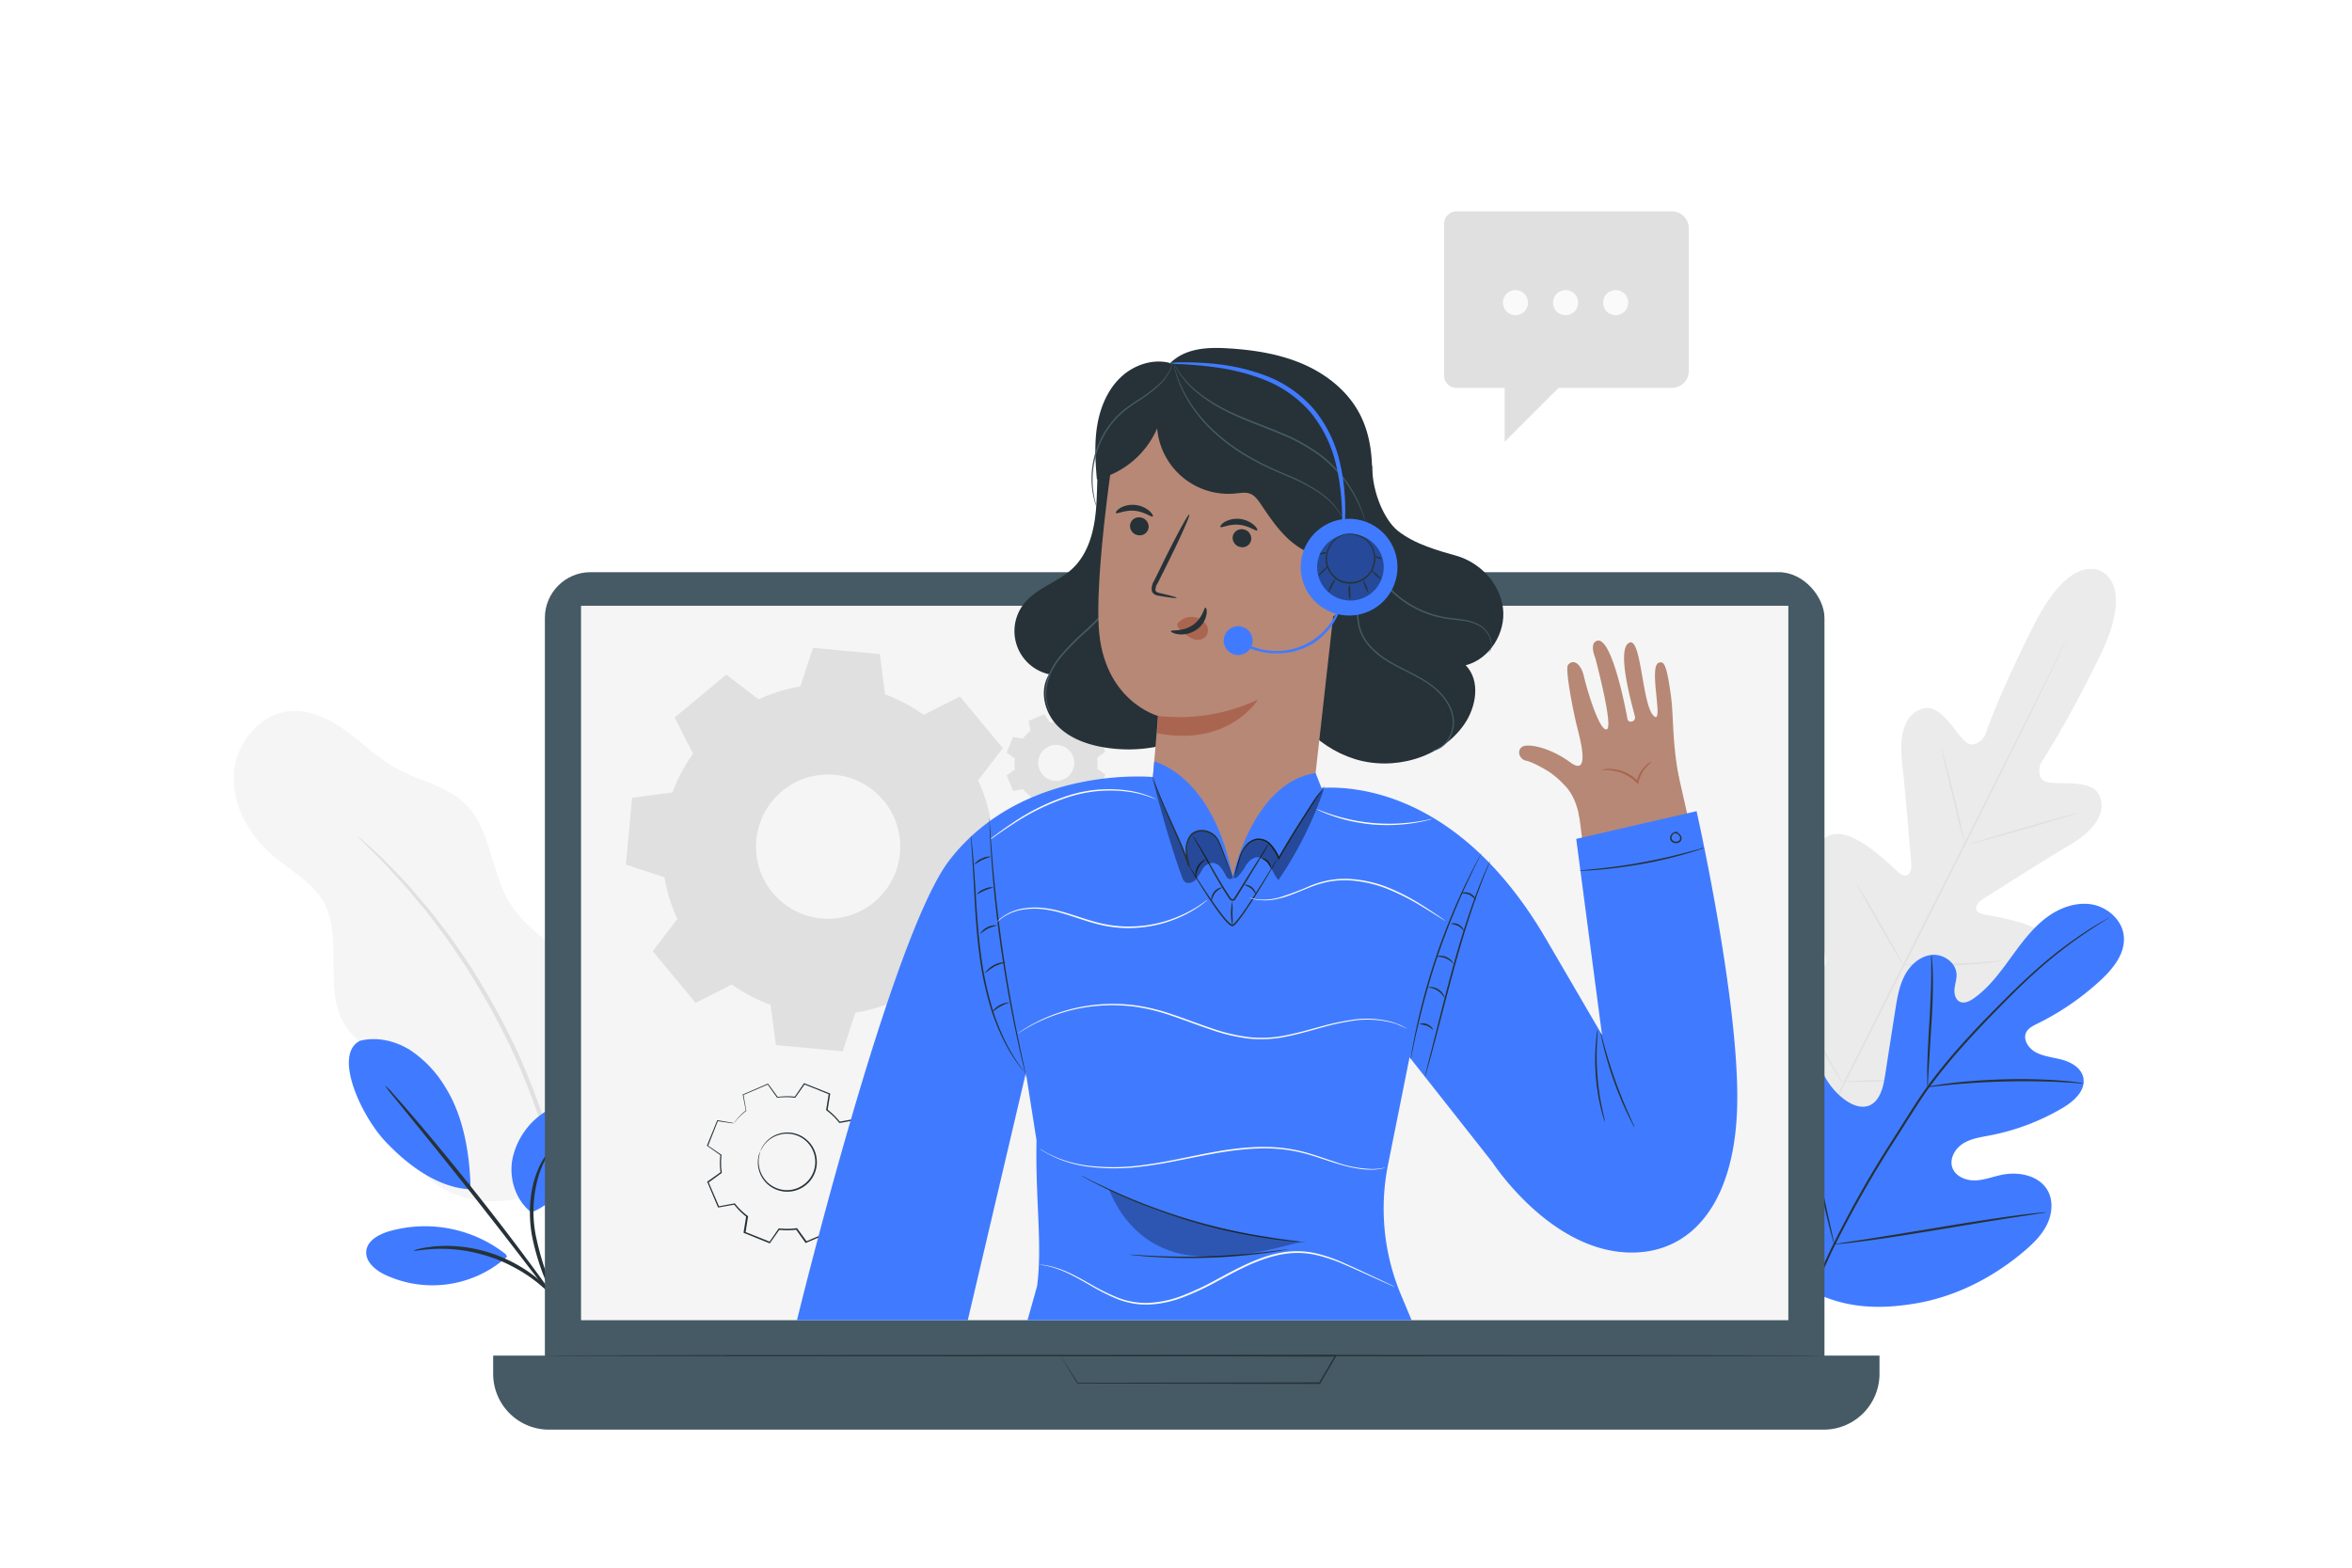 <?xml version="1.0" encoding="UTF-8" standalone="no"?>
<svg
   viewBox="0 0 750 500"
   version="1.1"
   id="svg3738"
   sodipodi:docname="active-support-pana.svg"
   inkscape:version="1.2.2 (1:1.2.2+202212051550+b0a8486541)"
   xmlns:inkscape="http://www.inkscape.org/namespaces/inkscape"
   xmlns:sodipodi="http://sodipodi.sourceforge.net/DTD/sodipodi-0.dtd"
   xmlns="http://www.w3.org/2000/svg"
   xmlns:svg="http://www.w3.org/2000/svg">
  <defs
     id="defs3742" />
  <sodipodi:namedview
     id="namedview3740"
     pagecolor="#505050"
     bordercolor="#ffffff"
     borderopacity="1"
     inkscape:showpageshadow="0"
     inkscape:pageopacity="0"
     inkscape:pagecheckerboard="1"
     inkscape:deskcolor="#505050"
     showgrid="false"
     inkscape:zoom="1.3386667"
     inkscape:cx="375"
     inkscape:cy="249.8755"
     inkscape:window-width="1848"
     inkscape:window-height="1016"
     inkscape:window-x="72"
     inkscape:window-y="27"
     inkscape:window-maximized="1"
     inkscape:current-layer="svg3738" />
  <g
     id="freepik--background-complete--inject-46"
     transform="translate(0,-20)">
    <path
       d="m 183.73,396.78 c 10.85,-7.57 14.5,-16.9 15.74,-30.07 a 46.39,46.39 0 0 0 -12.85,-36.25 c -7.71,-7.88 -18.32,-13.06 -24.07,-22.48 -6.12,-10 -5.91,-23.71 -14.41,-31.83 -5.84,-5.57 -14.38,-7.06 -21.48,-10.92 -5.79,-3.15 -10.55,-7.85 -15.85,-11.77 -5.3,-3.92 -11.59,-7.17 -18.16,-6.68 -9.91,0.75 -17.63,10.48 -18.1,20.41 -0.47,9.93 5.07,19.43 12.65,25.86 5.5,4.67 12.27,8.24 15.87,14.49 6.76,11.73 -0.3,28 7,39.46 5.3,8.35 17.33,12.34 19,22.09 0.61,3.59 -0.41,7.24 -0.38,10.88 0.09,11.37 10.72,20.54 21.92,22.55 11.2,2.01 22.61,-1.49 33.16,-5.74"
       style="fill:#f5f5f5"
       id="path3496" />
    <path
       d="m 114.13,286.75 a 8.23,8.23 0 0 0 1.19,1.33 l 3.6,3.62 c 1.59,1.54 3.51,3.45 5.59,5.81 2.08,2.36 4.63,4.87 7.09,8 1.27,1.52 2.6,3.11 4,4.77 1.4,1.66 2.67,3.5 4.08,5.34 2.88,3.65 5.59,7.82 8.53,12.14 a 240.51,240.51 0 0 1 16.27,29.8 240.55,240.55 0 0 1 11.48,32 c 1.28,5.07 2.6,9.86 3.42,14.44 0.44,2.28 1,4.46 1.29,6.6 0.29,2.14 0.63,4.17 0.92,6.13 0.68,3.9 0.91,7.47 1.26,10.6 0.35,3.13 0.53,5.82 0.63,8 0.1,2.18 0.23,3.79 0.31,5.09 a 8.41,8.41 0 0 0 0.21,1.78 9.45,9.45 0 0 0 0.07,-1.78 c 0,-1.31 0,-3 -0.06,-5.11 -0.06,-2.11 -0.1,-4.94 -0.4,-8.08 -0.3,-3.14 -0.44,-6.73 -1.06,-10.66 q -0.41,-3 -0.85,-6.18 c -0.3,-2.14 -0.8,-4.35 -1.22,-6.64 -0.77,-4.62 -2,-9.44 -3.31,-14.55 A 230.1,230.1 0 0 0 165.69,357 233.51,233.51 0 0 0 149.23,327 c -3,-4.32 -5.74,-8.49 -8.68,-12.13 -1.44,-1.84 -2.76,-3.67 -4.16,-5.32 l -4.06,-4.74 c -2.52,-3.07 -5.1,-5.58 -7.27,-7.87 -2.17,-2.29 -4.12,-4.17 -5.77,-5.66 l -3.78,-3.44 a 10,10 0 0 0 -1.38,-1.09 z"
       style="fill:#e0e0e0"
       id="path3498" />
    <path
       d="m 670.06,202.22 c 0,0 -9.54,-6.31 -21.17,16.51 -11.63,22.82 -16,36 -16,36 0,0 -3.08,4.78 -6.36,1.65 -3.28,-3.13 -7.78,-12 -13.36,-10.39 -5.79,1.65 -7.7,8.11 -6.6,17.61 1.1,9.5 2.76,30.38 2.91,32.27 0.15,1.89 -0.93,4.59 -3.5,2.82 -2.57,-1.77 -17.41,-18.29 -24.83,-10.78 -7.42,7.51 0,33.45 0.76,36.3 0.76,2.85 0.2,4.07 -1.16,4.78 -1.36,0.71 -5.81,-5.32 -10.22,-9.85 -4.41,-4.53 -10.32,-9 -14.24,-4.31 -3.92,4.69 -5.17,24.16 13.36,55.78 l 9.54,14.09 17.07,-0.95 c 36.4,-4.25 51.18,-17 52.57,-22.92 1.39,-5.92 -5.75,-8 -12,-8.77 -6.25,-0.77 -13.76,-0.74 -14,-2.24 -0.24,-1.5 0.38,-2.69 3.11,-3.8 2.73,-1.11 27.92,-10.81 29.44,-21.25 1.52,-10.44 -20.59,-12.34 -23.55,-13.33 -2.96,-0.99 -1.43,-3.49 0.14,-4.49 1.57,-1 19.26,-12.29 27.51,-17.12 8.25,-4.83 12.25,-10.25 10.09,-15.87 -2.09,-5.42 -11.88,-3.67 -16.35,-4.41 -4.47,-0.74 -2.51,-6.07 -2.51,-6.07 0,0 7.8,-11.48 19.01,-34.48 11.21,-23 0.14,-26.89 0.14,-26.89"
       style="fill:#ebebeb"
       id="path3500" />
    <path
       d="m 659.61,222.64 c 0,0 -0.06,0.17 -0.21,0.49 -0.15,0.32 -0.38,0.81 -0.66,1.43 -0.61,1.27 -1.49,3.1 -2.61,5.46 -2.28,4.75 -5.61,11.59 -9.76,20 -8.31,16.88 -20,40.1 -32.93,65.7 -12.93,25.6 -24.69,48.8 -33.07,65.64 l -9.91,19.94 c -1.17,2.34 -2.07,4.17 -2.7,5.43 -0.31,0.6 -0.54,1.06 -0.71,1.4 l -0.26,0.47 c 0,0 0.06,-0.17 0.21,-0.49 l 0.66,-1.43 c 0.61,-1.27 1.49,-3.11 2.61,-5.47 2.27,-4.74 5.61,-11.58 9.76,-20 8.31,-16.88 20,-40.1 32.94,-65.71 12.94,-25.61 24.67,-48.79 33.06,-65.62 l 9.91,-19.95 2.7,-5.42 c 0.31,-0.6 0.54,-1.07 0.71,-1.4 0.17,-0.33 0.26,-0.47 0.26,-0.47 z"
       style="fill:#e0e0e0"
       id="path3502" />
    <path
       d="m 618.93,258.62 a 5.56,5.56 0 0 1 0.43,1.16 c 0.25,0.75 0.57,1.85 1,3.21 0.77,2.72 1.74,6.5 2.73,10.7 0.99,4.2 1.84,7.88 2.5,10.75 l 0.78,3.25 a 5,5 0 0 1 0.24,1.21 5.56,5.56 0 0 1 -0.43,-1.16 c -0.25,-0.75 -0.57,-1.85 -0.95,-3.21 -0.74,-2.73 -1.66,-6.53 -2.65,-10.72 -0.99,-4.19 -1.9,-7.87 -2.58,-10.73 -0.32,-1.29 -0.59,-2.37 -0.8,-3.25 a 5.27,5.27 0 0 1 -0.27,-1.21 z"
       style="fill:#e0e0e0"
       id="path3504" />
    <path
       d="m 628.14,289.2 c 0,-0.14 7.67,-2.48 17.23,-5.23 9.56,-2.75 17.33,-4.86 17.37,-4.72 0.04,0.14 -7.67,2.48 -17.23,5.23 -9.56,2.75 -17.33,4.86 -17.37,4.72 z"
       style="fill:#e0e0e0"
       id="path3506" />
    <path
       d="m 606.45,327.62 a 7,7 0 0 1 1.26,-0.06 h 3.41 c 2.89,0 6.87,0 11.26,-0.18 4.39,-0.18 8.36,-0.44 11.24,-0.67 l 3.4,-0.27 a 6.35,6.35 0 0 1 1.26,0 5.91,5.91 0 0 1 -1.23,0.25 c -0.8,0.12 -2,0.27 -3.4,0.43 -2.87,0.33 -6.84,0.67 -11.25,0.83 -4.41,0.16 -8.4,0.12 -11.28,0 -1.45,-0.06 -2.61,-0.12 -3.42,-0.18 a 5.45,5.45 0 0 1 -1.25,-0.15 z"
       style="fill:#e0e0e0"
       id="path3508" />
    <path
       d="m 592,301.8 a 4.59,4.59 0 0 1 0.66,0.95 l 1.65,2.7 c 1.37,2.28 3.23,5.46 5.26,9 2.03,3.54 3.84,6.74 5.13,9.07 l 1.5,2.78 a 4.52,4.52 0 0 1 0.48,1.05 5.12,5.12 0 0 1 -0.66,-0.95 l -1.65,-2.69 c -1.37,-2.29 -3.23,-5.47 -5.26,-9 -2.03,-3.53 -3.84,-6.73 -5.12,-9.07 -0.59,-1.09 -1.1,-2 -1.5,-2.78 A 4.7,4.7 0 0 1 592,301.8 Z"
       style="fill:#e0e0e0"
       id="path3510" />
    <path
       d="m 568.59,333.29 a 7.94,7.94 0 0 1 0.84,1.23 l 2.12,3.44 c 1.77,2.92 4.19,7 6.83,11.47 2.64,4.47 5,8.58 6.7,11.54 0.8,1.43 1.46,2.62 2,3.53 a 7.45,7.45 0 0 1 0.66,1.34 8.66,8.66 0 0 1 -0.84,-1.23 l -2.12,-3.45 c -1.77,-2.92 -4.19,-7 -6.83,-11.46 -2.64,-4.46 -5,-8.58 -6.7,-11.55 l -2,-3.53 a 7.61,7.61 0 0 1 -0.66,-1.33 z"
       style="fill:#e0e0e0"
       id="path3512" />
    <path
       d="m 587.48,364.93 a 8.15,8.15 0 0 1 1.59,-0.11 l 4.33,-0.15 c 3.66,-0.12 8.71,-0.31 14.27,-0.67 5.56,-0.36 10.6,-0.82 14.24,-1.18 l 4.32,-0.42 a 9,9 0 0 1 1.59,-0.09 9.21,9.21 0 0 1 -1.57,0.3 c -1,0.16 -2.48,0.36 -4.29,0.59 -3.64,0.45 -8.67,1 -14.25,1.32 -5.58,0.32 -10.64,0.5 -14.3,0.53 -1.83,0 -3.31,0 -4.34,0 a 8.42,8.42 0 0 1 -1.59,-0.12 z"
       style="fill:#e0e0e0"
       id="path3514" />
    <path
       d="m 464.47,87.41 h 68.65 a 5.41,5.41 0 0 1 5.41,5.41 v 45.49 a 5.41,5.41 0 0 1 -5.41,5.41 H 497 l -17.19,17.19 v -17.19 h -15.34 a 4,4 0 0 1 -4,-4 v -48.3 a 4,4 0 0 1 4,-4.01 z"
       style="fill:#e0e0e0"
       id="path3516" />
    <path
       d="m 487.25,116.52 a 4,4 0 1 1 -4,-4 4,4 0 0 1 4,4 z"
       style="fill:#fafafa"
       id="path3518" />
    <path
       d="m 503.23,116.52 a 4,4 0 1 1 -4,-4 4,4 0 0 1 4,4 z"
       style="fill:#fafafa"
       id="path3520" />
    <path
       d="m 519.2,116.52 a 4,4 0 1 1 -4,-4 4,4 0 0 1 4,4 z"
       style="fill:#fafafa"
       id="path3522" />
  </g>
  <g
     id="freepik--Plants--inject-46"
     transform="translate(0,-20)">
    <path
       d="m 576,430.88 c -17.18,-16.71 -17.48,-42.56 -13,-65 0.74,-3.75 1,-7.79 3.31,-10.81 2.31,-3.02 6.89,-4.6 10,-2.46 2.59,1.78 3.28,5.24 4.41,8.19 a 22.39,22.39 0 0 0 7.47,9.89 c 2.2,1.63 5,2.88 7.63,2 3.54,-1.27 4.66,-5.7 5.25,-9.45 q 1.63,-10.5 3.28,-21 c 0.59,-3.75 1.21,-7.59 2.95,-11 1.74,-3.41 4.87,-6.25 8.6,-6.67 3.73,-0.42 7.81,2.36 8,6.15 0.07,1.58 -0.5,3.12 -0.65,4.69 -0.15,1.57 0.29,3.42 1.7,4.09 1.41,0.67 3.1,-0.13 4.4,-1.05 4.49,-3.16 7.91,-7.61 11.16,-12.06 3.25,-4.45 6.44,-9 10.62,-12.59 4.18,-3.59 9.58,-6 15,-5.47 5.42,0.53 10.61,4.82 11.11,10.32 0.5,5.5 -3.46,10.37 -7.52,14.1 a 84.65,84.65 0 0 1 -20.14,13.78 c -1.32,0.65 -2.75,1.35 -3.43,2.66 -1.22,2.37 0.75,5.24 3.08,6.46 2.65,1.39 5.73,1.59 8.6,2.42 2.87,0.83 5.82,2.62 6.48,5.57 0.91,4.08 -2.95,7.58 -6.54,9.7 a 72.55,72.55 0 0 1 -23.22,8.79 c -2.92,0.56 -6,1 -8.51,2.55 -2.51,1.55 -4.44,4.73 -3.52,7.59 0.92,2.86 4.22,4.27 7.2,4.21 2.98,-0.06 5.82,-1.22 8.74,-1.81 5.48,-1.1 12.08,0.34 14.65,5.33 1.7,3.28 1.22,7.39 -0.45,10.71 -1.67,3.32 -4.38,5.95 -7.19,8.34 -9.84,8.35 -21.69,14.43 -34.33,16.62 -12.64,2.19 -23.9,1.52 -35.07,-4.76"
       style="fill:#407bff"
       id="path3525" />
    <path
       d="m 573,447.58 a 166.67,166.67 0 0 1 11.17,-29.92 339.14,339.14 0 0 1 19.24,-34 l 5.5,-8.66 c 1.81,-2.84 3.61,-5.65 5.54,-8.29 a 169.23,169.23 0 0 1 11.94,-14.56 c 4,-4.45 8,-8.52 11.76,-12.3 3.76,-3.78 7.33,-7.22 10.72,-10.23 a 135.37,135.37 0 0 1 17,-13 c 2.13,-1.37 3.81,-2.38 5,-3 l 1.31,-0.76 a 3,3 0 0 1 0.46,-0.23 4.19,4.19 0 0 1 -0.42,0.3 l -1.28,0.81 c -1.12,0.7 -2.78,1.75 -4.88,3.15 A 143.22,143.22 0 0 0 649.2,330 c -3.36,3 -6.9,6.49 -10.63,10.28 -3.73,3.79 -7.69,7.87 -11.69,12.32 A 170.84,170.84 0 0 0 615,367.1 c -1.91,2.63 -3.69,5.43 -5.51,8.27 -1.82,2.84 -3.63,5.73 -5.49,8.63 a 350.28,350.28 0 0 0 -19.25,33.92 169.8,169.8 0 0 0 -11.27,29.77"
       style="fill:#263238"
       id="path3527" />
    <path
       d="m 614.66,366.7 a 7.85,7.85 0 0 1 -0.11,-1.66 c 0,-1.07 0,-2.61 0,-4.53 0.07,-3.82 0.36,-9.09 0.7,-14.9 0.34,-5.81 0.56,-11.08 0.58,-14.89 0,-1.91 0,-3.45 0,-4.52 a 7.19,7.19 0 0 1 0.06,-1.66 7.46,7.46 0 0 1 0.21,1.65 c 0.1,1.06 0.18,2.61 0.23,4.52 0.11,3.82 0,9.11 -0.37,14.93 -0.37,5.82 -0.67,10.93 -0.91,14.89 -0.1,1.79 -0.18,3.3 -0.24,4.52 a 8,8 0 0 1 -0.15,1.65 z"
       style="fill:#263238"
       id="path3529" />
    <path
       d="m 664.36,365.55 a 10.7,10.7 0 0 1 -2,-0.09 c -1.26,-0.09 -3.08,-0.23 -5.32,-0.33 -4.5,-0.25 -10.72,-0.36 -17.59,-0.19 -6.87,0.17 -13.08,0.61 -17.57,1.05 -2.24,0.2 -4,0.42 -5.3,0.56 a 10.55,10.55 0 0 1 -2,0.15 10.21,10.21 0 0 1 1.92,-0.43 c 1.24,-0.22 3,-0.51 5.29,-0.78 4.49,-0.57 10.71,-1.08 17.61,-1.26 a 172.82,172.82 0 0 1 17.63,0.4 c 2.25,0.17 4.07,0.38 5.32,0.56 a 9.8,9.8 0 0 1 2.01,0.36 z"
       style="fill:#263238"
       id="path3531" />
    <path
       d="m 584.92,416.87 c 0,0 -0.11,-0.21 -0.24,-0.64 -0.13,-0.43 -0.32,-1.13 -0.54,-1.88 -0.46,-1.63 -1.07,-4 -1.78,-7 -1.43,-5.9 -3.14,-14.12 -4.91,-23.21 -1.77,-9.09 -3.4,-17.32 -4.7,-23.25 -0.64,-2.88 -1.17,-5.25 -1.57,-7 -0.16,-0.77 -0.3,-1.4 -0.41,-1.91 a 2.68,2.68 0 0 1 -0.1,-0.68 c 0,0 0.11,0.21 0.24,0.64 0.13,0.43 0.32,1.13 0.54,1.88 0.46,1.63 1.07,4 1.78,7 1.42,5.9 3.14,14.12 4.91,23.22 1.77,9.1 3.4,17.31 4.7,23.24 l 1.56,7 c 0.17,0.76 0.31,1.4 0.42,1.91 a 2.63,2.63 0 0 1 0.1,0.68 z"
       style="fill:#263238"
       id="path3533" />
    <path
       d="m 652.37,406.66 a 2.8,2.8 0 0 1 -0.68,0.16 l -2,0.32 -7.23,1.1 c -6.1,0.94 -14.51,2.33 -23.8,3.87 -9.29,1.54 -17.66,2.89 -23.81,3.67 -3.06,0.41 -5.54,0.71 -7.26,0.88 l -2,0.19 a 2.13,2.13 0 0 1 -0.69,0 2.63,2.63 0 0 1 0.68,-0.16 l 2,-0.32 7.22,-1.1 c 6.1,-0.94 14.52,-2.33 23.81,-3.87 9.29,-1.54 17.72,-2.86 23.85,-3.67 3.06,-0.41 5.54,-0.71 7.26,-0.88 l 2,-0.19 a 2.58,2.58 0 0 1 0.65,0 z"
       style="fill:#263238"
       id="path3535" />
    <path
       d="m 114.62,352 c 5.41,-1.45 11.33,-0.08 16.09,2.86 A 36.8,36.8 0 0 1 142.15,367 c 5.75,9.19 7.72,21.5 7.91,32.34 -12,-0.56 -22.24,-10.07 -27.12,-15.22 -7.71,-8.14 -16.72,-27.53 -8.32,-32.08"
       style="fill:#407bff"
       id="path3537" />
    <path
       d="m 169.37,406.64 c -4.92,-3.86 -7.09,-10.66 -6,-16.82 a 23.62,23.62 0 0 1 10.27,-15.11 c 2.39,-1.63 5.36,-2.91 8.13,-2.07 a 7.6,7.6 0 0 1 4.89,6 15.43,15.43 0 0 1 -1,8 c -3.09,8.75 -7.68,16.65 -16.29,20.08"
       style="fill:#407bff"
       id="path3539" />
    <path
       d="m 180.29,440.93 a 8.19,8.19 0 0 1 -1.2,-1.94 c -0.69,-1.28 -1.67,-3.16 -2.8,-5.51 a 76.62,76.62 0 0 1 -6.66,-19.35 c -1.42,-8 -0.38,-15.46 1.62,-20.35 a 24.35,24.35 0 0 1 2.94,-5.5 7.13,7.13 0 0 1 1.49,-1.73 c 0.21,0.13 -1.93,2.65 -3.63,7.53 a 40.08,40.08 0 0 0 -1.22,19.84 88.43,88.43 0 0 0 6.24,19.2 c 2.07,4.78 3.38,7.73 3.22,7.81 z"
       style="fill:#263238"
       id="path3541" />
    <path
       d="m 122.78,366.16 a 21.14,21.14 0 0 1 2.61,2.7 c 1.62,1.79 3.92,4.42 6.73,7.7 5.61,6.55 13.22,15.74 21.38,26.09 8.16,10.35 15.29,19.9 20.35,26.9 2.53,3.5 4.55,6.35 5.91,8.35 a 21.76,21.76 0 0 1 2,3.16 23.26,23.26 0 0 1 -2.39,-2.89 l -6.22,-8.11 c -5.23,-6.86 -12.48,-16.32 -20.62,-26.66 -8.14,-10.34 -15.64,-19.6 -21.08,-26.29 L 125,369.16 a 22.85,22.85 0 0 1 -2.22,-3 z"
       style="fill:#263238"
       id="path3543" />
    <path
       d="m 161.25,420 a 41.64,41.64 0 0 0 -37.35,-7.24 c -3.21,1 -6.78,2.93 -7.1,6.27 -0.32,3.34 2.81,6 5.83,7.47 a 35.58,35.58 0 0 0 39.06,-5.7"
       style="fill:#407bff"
       id="path3545" />
    <path
       d="m 131.89,418.88 a 7.58,7.58 0 0 1 2.09,-0.63 18.65,18.65 0 0 1 2.52,-0.46 30,30 0 0 1 3.37,-0.35 43.7,43.7 0 0 1 8.83,0.39 46.72,46.72 0 0 1 20,7.92 44,44 0 0 1 6.7,5.76 27.8,27.8 0 0 1 2.23,2.56 17.76,17.76 0 0 1 1.52,2.06 7.6,7.6 0 0 1 1.09,1.88 c -0.19,0.14 -1.91,-2.45 -5.45,-5.9 a 49,49 0 0 0 -6.72,-5.44 54.89,54.89 0 0 0 -9.37,-4.92 53.72,53.72 0 0 0 -10.19,-2.81 48.53,48.53 0 0 0 -8.63,-0.64 c -4.88,0.1 -7.94,0.81 -7.99,0.58 z"
       style="fill:#263238"
       id="path3547" />
  </g>
  <g
     id="freepik--Device--inject-46">
    <rect
       x="173.75"
       y="182.49"
       width="408.03"
       height="269.83"
       rx="14.57"
       style="fill:#455a64"
       id="rect3550" />
    <path
       d="M157.26,432.36H599.33a0,0,0,0,1,0,0v5.81a17.8,17.8,0,0,1-17.8,17.8H175.06a17.8,17.8,0,0,1-17.8-17.8v-5.81A0,0,0,0,1,157.26,432.36Z"
       style="fill:#455a64"
       id="path3552" />
    <rect
       x="185.28"
       y="193.21"
       width="384.98"
       height="227.86"
       style="fill:#f5f5f5"
       id="rect3554" />
    <path
       d="M338.11,432.36h1.72l5,0,18.65-.08,62.37-.13h.46l-.23.4c-.78,1.34-1.63,2.78-2.47,4.24s-1.78,3-2.62,4.48l-.08.13h-.15l-77.19-.14h-.07l0-.06-4-6.57-1-1.67-.33-.55.39.58c.25.4.61.95,1.08,1.67.94,1.47,2.33,3.62,4.12,6.42l-.1-.06,77.19-.14-.23.13,2.62-4.49c.85-1.45,1.69-2.9,2.48-4.24l.22.4-62.11-.14L345,432.42l-5.11,0h-1.33Z"
       style="fill:#263238"
       id="path3556" />
    <path
       d="M326.15,235.6a13.14,13.14,0,0,1,2.45-2.49l-.58-3.19,4.93-2.11,1.9,2.63a13.14,13.14,0,0,1,3.49,0l1.84-2.66,5,2-.51,3.2a13.44,13.44,0,0,1,2.49,2.45l3.19-.58,2.11,4.93-2.63,1.9a13.14,13.14,0,0,1,0,3.49l2.66,1.85-2,5-3.19-.51a13.5,13.5,0,0,1-2.45,2.5l.58,3.18-4.93,2.11-1.9-2.63a13.22,13.22,0,0,1-3.5,0l-1.84,2.67-5-2,.51-3.2a13.2,13.2,0,0,1-2.5-2.45l-3.18.58L321,247.3l2.63-1.9a12.74,12.74,0,0,1,0-3.49L321,240.06l2-5,3.2.51Zm5.34,5.54A5.75,5.75,0,1,0,339,238,5.75,5.75,0,0,0,331.49,241.14Z"
       style="fill:#e0e0e0;fill-rule:evenodd"
       id="path3558" />
    <path
       d="M306.16,339a38.62,38.62,0,0,1,7.09-7.24l-1.69-9.24,14.29-6.09,5.51,7.61a38.13,38.13,0,0,1,10.13-.12l5.33-7.72,14.42,5.8-1.49,9.26a38.32,38.32,0,0,1,7.24,7.09l9.24-1.68L382.32,351l-7.61,5.5a37.72,37.72,0,0,1,.11,10.13l7.73,5.34-5.8,14.41-9.26-1.49a38.32,38.32,0,0,1-7.09,7.24l1.68,9.24-14.29,6.1-5.5-7.61a38.14,38.14,0,0,1-10.13.11l-5.33,7.72-14.42-5.79,1.49-9.27a38,38,0,0,1-7.24-7.09l-9.24,1.69-6.1-14.29,7.61-5.51a38.06,38.06,0,0,1-.11-10.12L291.1,352l5.79-14.42,9.27,1.49Zm15.46,16.06a16.67,16.67,0,1,0,21.68-9.25A16.67,16.67,0,0,0,321.62,355.08Z"
       style="fill:#f5f5f5;fill-rule:evenodd"
       id="path3560" />
    <path
       d="M234,358.27a21.29,21.29,0,0,1,3.92-4l-.93-5.11,7.9-3.37,3,4.21a20.57,20.57,0,0,1,5.6-.06l2.95-4.28,8,3.21L263.6,354a20.94,20.94,0,0,1,4,3.92l5.11-.93,3.38,7.9-4.21,3.05a21.4,21.4,0,0,1,.06,5.6l4.27,3-3.21,8-5.12-.82a21,21,0,0,1-3.93,4l.94,5.11L257,396.12l-3-4.21a20.65,20.65,0,0,1-5.61.06l-3,4.28-8-3.21.83-5.12a21.34,21.34,0,0,1-4-3.93l-5.11.94L225.74,377l4.21-3a21.06,21.06,0,0,1-.06-5.61l-4.27-2.95,3.2-8,5.13.83Zm8.55,8.88a9.22,9.22,0,1,0,12-5.12A9.21,9.21,0,0,0,242.5,367.15Z"
       style="fill:none"
       id="path3562" />
    <path
       d="M242.5,367.15a6.87,6.87,0,0,1,1-2,9.12,9.12,0,0,1,5-3.58,9.31,9.31,0,0,1,8.8,2,8.87,8.87,0,0,1,1.76,2.08,9.05,9.05,0,0,1,1.11,2.61,9.4,9.4,0,0,1-4.18,10.4,9.35,9.35,0,0,1-5.31,1.41,9.37,9.37,0,0,1-4.76-1.5,9.33,9.33,0,0,1-4.15-9.21,7.05,7.05,0,0,1,.67-2.18,21.68,21.68,0,0,0-.47,2.21,9.24,9.24,0,0,0,1.28,5.85,9,9,0,0,0,7.44,4.34,8.93,8.93,0,0,0,5-1.36,8.92,8.92,0,0,0,4-9.83A9,9,0,0,0,257,363.9a9.16,9.16,0,0,0-4.23-2.14,9,9,0,0,0-4.15.13,9.2,9.2,0,0,0-5,3.34C242.83,366.4,242.56,367.18,242.5,367.15Z"
       style="fill:#263238"
       id="path3564" />
    <path
       d="M234,358.27l-.32,0-1-.13-3.84-.57.09-.06-3.16,8-.05-.16,4.29,2.93.07.06v.09a21.24,21.24,0,0,0,.08,5.56l0,.1-.09.07-4.2,3.05.06-.22,3.4,7.89-.23-.12,5.11-.94.13,0,.08.11a20.82,20.82,0,0,0,4,3.87l.12.08,0,.14c-.25,1.59-.53,3.34-.81,5.13l-.15-.26,8,3.2-.29.09,2.95-4.28.08-.12.15,0a21.06,21.06,0,0,0,5.54-.07l.15,0,.09.12,3.05,4.21-.31-.08,7.91-3.38-.16.29c-.3-1.62-.61-3.36-.93-5.11l0-.16.12-.1a20.73,20.73,0,0,0,3.87-3.95h0l.1-.13.16,0,5.13.83-.29.16q1.62-4,3.21-8l.09.31-4.27-3-.13-.09,0-.15a21,21,0,0,0-.06-5.54l0-.15.13-.09,4.21-3-.09.3-3.36-7.91.27.15-5.12.92-.14,0-.09-.12a21,21,0,0,0-4-3.88l-.11-.08,0-.14c.29-1.76.56-3.46.83-5.13l.14.24-8-3.22.24-.07-3,4.26-.07.1h-.11a21,21,0,0,0-5.56,0h-.1l-.06-.08c-1.1-1.53-2.1-2.91-3-4.22l.18.05L237,349.26l.07-.13c.36,2,.66,3.72.9,5.12v.05l0,0a22.77,22.77,0,0,0-3.07,2.88l-.67.8-.23.26a2,2,0,0,1,.19-.29c.14-.19.35-.47.64-.83a20.61,20.61,0,0,1,3-2.95l0,.08c-.27-1.39-.58-3.07-1-5.11l0-.09.09,0,7.89-3.41.12,0,.07.1,3.06,4.2-.17-.07a21.22,21.22,0,0,1,5.65-.08l-.17.08c.93-1.36,1.9-2.78,2.94-4.28l.09-.13.15.06,8,3.19.17.06,0,.17c-.27,1.67-.54,3.37-.82,5.13l-.09-.22a21.71,21.71,0,0,1,4.06,4l-.23-.08,5.11-.94.19,0,.08.18q1.63,3.86,3.38,7.9l.08.19-.17.12-4.2,3,.1-.24a21.09,21.09,0,0,1,.06,5.67l-.11-.24,4.28,2.95.17.12-.08.19-3.2,8-.08.19-.21,0-5.13-.82.26-.11h0a21.81,21.81,0,0,1-4,4.05l.09-.26c.32,1.76.64,3.5.94,5.11l0,.21L265,393l-7.91,3.37-.19.08-.12-.16-3-4.22.24.11a21.58,21.58,0,0,1-5.67.05l.24-.1-3,4.27-.11.16-.18-.07-8-3.22-.18-.07,0-.19c.29-1.78.58-3.53.83-5.12l.09.22a21.46,21.46,0,0,1-4-4l.21.08-5.11.92-.16,0-.07-.15q-1.77-4.17-3.35-7.92l-.06-.13.12-.09,4.22-3-.07.17a21.44,21.44,0,0,1-.05-5.65l.07.15-4.26-3-.09-.06,0-.1c1.33-3.24,2.42-5.92,3.25-8l0-.06h.06l3.8.65,1,.18Z"
       style="fill:#263238"
       id="path3566" />
    <path
       d="M214.42,252.74A52.07,52.07,0,0,1,221,240.39l-5.87-11.55,16.49-13.68,10.27,7.9a52.23,52.23,0,0,1,13.34-4.13l4-12.31,21.33,2,1.68,12.84A52.6,52.6,0,0,1,294.56,228l11.55-5.86,13.67,16.49-7.89,10.26A52.83,52.83,0,0,1,316,262.21l12.3,4-2,21.33-12.84,1.67A52.21,52.21,0,0,1,307,301.58l5.86,11.55-16.49,13.68-10.27-7.89A52.21,52.21,0,0,1,272.74,323l-4,12.31-21.33-2-1.68-12.83A52.63,52.63,0,0,1,233.36,314l-11.54,5.86-13.68-16.49L216,293.11a52.88,52.88,0,0,1-4.13-13.34l-12.3-4,2-21.33,12.83-1.68Zm26.75,15.14a23,23,0,1,0,25-20.75A23,23,0,0,0,241.17,267.88Z"
       style="fill:#e0e0e0;fill-rule:evenodd"
       id="path3568" />
    <path
       d="M581.78,432.36c0,.14-91.35.25-204,.25s-204-.11-204-.25,91.33-.24,204-.24S581.78,432.23,581.78,432.36Z"
       style="fill:#263238"
       id="path3570" />
  </g>
  <g
     id="freepik--Character--inject-46">
    <path
       d="M362.32,125.79c-6.29,2.76-9.95,9.55-11.32,16.28s-.93,13.69-1.52,20.54-2.47,14-7.47,18.71c-4.66,4.4-11.51,6.19-15.48,11.22a14.1,14.1,0,0,0,8,22.51c-3.14,5-1.57,11.91,2.45,16.2s9.91,6.34,15.72,7.22c10.22,1.56,21.12-.16,29.75-5.85s14.67-15.57,14.65-25.9"
       style="fill:#263238"
       id="path3573" />
    <path
       d="M335.07,227.37a8,8,0,0,1-1.11-2.23,13.42,13.42,0,0,1-.4-6.74,19,19,0,0,1,1.44-4.49,25.67,25.67,0,0,1,2.89-4.56,84.52,84.52,0,0,1,8.65-8.75,90.07,90.07,0,0,0,8.41-8.9,41.63,41.63,0,0,0,5.39-8.39,29.32,29.32,0,0,0,2.18-6.35c.19-.77.24-1.39.33-1.8a2.68,2.68,0,0,1,.14-.63,3.08,3.08,0,0,1,0,.64c-.06.42-.08,1.05-.24,1.83a26.91,26.91,0,0,1-2.06,6.46,40.27,40.27,0,0,1-5.34,8.52,86.42,86.42,0,0,1-8.42,9,86,86,0,0,0-8.64,8.68,24.26,24.26,0,0,0-2.87,4.45,18.15,18.15,0,0,0-1.47,4.37,13.59,13.59,0,0,0,.24,6.63A20.59,20.59,0,0,0,335.07,227.37Z"
       style="fill:#455a64"
       id="path3575" />
    <path
       d="M437.54,148.38c0,9.24,4.26,17.71,8.09,20.83,5.43,4.4,13.39,6.53,18.63,8,7.64,2.13,14,8.82,15,16.7s-4.2,16.29-11.88,18.27c4.83,4.93,3.39,13.41-.58,19-7.53,10.69-22.56,14.8-35,10.84s-22-15-25.74-27.53"
       style="fill:#263238"
       id="path3577" />
    <path
       d="M456.54,239.4a8.07,8.07,0,0,0,2.94-1.29,8.5,8.5,0,0,0,2.46-2.82,10.4,10.4,0,0,0,1.32-4.76,11.72,11.72,0,0,0-1.55-5.76,18.72,18.72,0,0,0-4.49-5.27c-3.79-3.19-8.94-5.18-13.92-8a27.36,27.36,0,0,1-6.6-5.19,15.35,15.35,0,0,1-2.31-3.3,14.77,14.77,0,0,1-1.3-3.63,24.81,24.81,0,0,1-.32-7.08c.17-2.21.45-4.24.64-6.11a27.18,27.18,0,0,0-.14-8.8c-.13-.5-.25-.94-.36-1.34s-.27-.69-.36-.95a7.3,7.3,0,0,1-.29-.79,4.16,4.16,0,0,1,.38.75c.11.26.28.56.41.94l.41,1.35a26.07,26.07,0,0,1,.3,8.88c-.17,1.87-.43,3.91-.58,6.1a24.61,24.61,0,0,0,.36,7,14.29,14.29,0,0,0,3.52,6.7,27,27,0,0,0,6.49,5.09c4.93,2.83,10.11,4.85,14,8.12a18.94,18.94,0,0,1,4.56,5.42,11.92,11.92,0,0,1,1.54,6,10.47,10.47,0,0,1-1.43,4.89,8.73,8.73,0,0,1-2.59,2.84,7.33,7.33,0,0,1-2.21,1A4.42,4.42,0,0,1,456.54,239.4Z"
       style="fill:#455a64"
       id="path3579" />
    <path
       d="M474.54,208.57a4.87,4.87,0,0,0,.94-2.57,6.29,6.29,0,0,0-.72-3.12,7.86,7.86,0,0,0-2.83-3.13A13.86,13.86,0,0,0,467,198.1c-1.86-.33-3.89-.45-6-.78a32.16,32.16,0,0,1-12.93-5.11,31.73,31.73,0,0,1-9.56-10.11,32.11,32.11,0,0,1-3.92-10.68,30.05,30.05,0,0,1-.41-7.67,20.39,20.39,0,0,1,.24-2.07,3,3,0,0,1,.14-.71c.05,0-.12,1-.19,2.8a32.9,32.9,0,0,0,4.53,18.1,31.78,31.78,0,0,0,9.44,9.93,32.35,32.35,0,0,0,12.73,5.07c2.1.34,4.14.48,6,.82a13.83,13.83,0,0,1,5,1.77,7.94,7.94,0,0,1,2.9,3.3,6.35,6.35,0,0,1,.66,3.25,4.51,4.51,0,0,1-.66,2c-.13.19-.26.33-.34.43Z"
       style="fill:#455a64"
       id="path3581" />
    <path
       d="M366.81,256.71c1.32-13.81,2.45-28.37,2.45-28.37s-17.49-4.7-18.89-28.27c-1.34-22.47,7.33-73.21,7.33-73.21h0c26.63-7.92,56.27,2,72.5,24.29h0l-12.54,112c-1.45,13-13.79,22.1-27.7,20.43h0C375.92,281.89,365.56,269.87,366.81,256.71Z"
       style="fill:#b78876"
       id="path3583" />
    <path
       d="M360.36,167.42a3,3,0,0,0,2.57,3.28,2.85,2.85,0,0,0,3.33-2.38,3,3,0,0,0-2.57-3.28A2.85,2.85,0,0,0,360.36,167.42Z"
       style="fill:#263238"
       id="path3585" />
    <path
       d="M355.86,163.61c.33.43,2.75-1,5.95-.7s5.39,2.16,5.78,1.8c.19-.16-.12-.89-1.07-1.74a8.21,8.21,0,0,0-4.58-1.92,8,8,0,0,0-4.78,1C356.1,162.75,355.7,163.42,355.86,163.61Z"
       style="fill:#263238"
       id="path3587" />
    <path
       d="M393.08,171.21a3,3,0,0,0,2.58,3.28,2.85,2.85,0,0,0,3.33-2.38,3,3,0,0,0-2.57-3.28A2.86,2.86,0,0,0,393.08,171.21Z"
       style="fill:#263238"
       id="path3589" />
    <path
       d="M389.16,168.06c.33.43,2.75-1,5.95-.69s5.39,2.15,5.78,1.79c.18-.15-.12-.89-1.07-1.74a8.24,8.24,0,0,0-4.58-1.92,8,8,0,0,0-4.78,1C389.4,167.2,389,167.87,389.16,168.06Z"
       style="fill:#263238"
       id="path3591" />
    <path
       d="M375.2,190.67c0-.18-1.92-.72-5.11-1.45-.81-.17-1.56-.41-1.65-1a4.23,4.23,0,0,1,.79-2.37l3-6c4.23-8.53,7.38-15.58,7-15.75s-4.05,6.62-8.28,15.15c-1,2.11-2,4.11-2.94,6a4.79,4.79,0,0,0-.74,3.16,2,2,0,0,0,1.23,1.33,5.5,5.5,0,0,0,1.37.33C373.16,190.64,375.17,190.85,375.2,190.67Z"
       style="fill:#263238"
       id="path3593" />
    <path
       d="M369.26,228.34a59.23,59.23,0,0,0,31.89-5.23S392,238.31,369,233.85Z"
       style="fill:#aa6550"
       id="path3595" />
    <path
       d="M375.8,198.52a5.8,5.8,0,0,1,5.38-1.64,5.36,5.36,0,0,1,3.45,2.31,3.36,3.36,0,0,1-.13,3.85,3.87,3.87,0,0,1-4.3.64,12.11,12.11,0,0,1-3.85-2.84,3.56,3.56,0,0,1-.82-1,1.07,1.07,0,0,1,.12-1.19"
       style="fill:#aa6550"
       id="path3597" />
    <path
       d="M384.41,193.81c-.52-.08-.87,3.39-4.09,5.57s-6.88,1.43-6.95,1.91c-.07.21.76.76,2.32,1a8.66,8.66,0,0,0,5.78-1.4,7.52,7.52,0,0,0,3.2-4.69C385,194.71,384.65,193.81,384.41,193.81Z"
       style="fill:#263238"
       id="path3599" />
    <path
       d="M419.16,175.91a13.87,13.87,0,0,1,7.42,1.21,9.68,9.68,0,0,1,5,5.5,10.12,10.12,0,0,1-.66,7.42,17.23,17.23,0,0,1-4.84,5.83,11.62,11.62,0,0,1-4.8,2.54,5.52,5.52,0,0,1-5.09-1.31"
       style="fill:#b78876"
       id="path3601" />
    <path
       d="M419.05,191.09c-.29.06.64,1.67,3,1.28a4.91,4.91,0,0,0,3-2.17,11.15,11.15,0,0,0,1.65-4,6.62,6.62,0,0,0-.62-4.47,4.39,4.39,0,0,0-3.07-2.25c-2.33-.28-3.22,1.27-3,1.34s1.16-.54,2.65,0,2.68,2.57,2.12,5-1.74,4.76-3.16,5.21S419.23,190.9,419.05,191.09Z"
       style="fill:#aa6550"
       id="path3603" />
    <path
       d="M368.92,136.78a28.42,28.42,0,0,1-19.15,16.13c-.49-5.73-.83-11.53.11-17.21s3.24-11.27,7.38-15.26,10.27-6.14,15.83-4.66"
       style="fill:#263238"
       id="path3605" />
    <path
       d="M370.52,126.26a22.82,22.82,0,0,0,23.59,31.12c1.52-.16,3.12-.46,4.54.09s2.53,2,3.44,3.38c3.7,5.53,7.61,11.28,13.44,14.48s14.17,2.88,18.07-2.51c1.89-2.62,2.45-5.95,2.89-9.15,1.48-10.77,2.09-22.34-3.05-31.92-3.81-7.13-10.51-12.42-17.92-15.63s-15.53-4.49-23.6-5c-4.68-.29-9.53-.3-13.88,1.48s-8.1,5.72-8.35,10.41"
       style="fill:#263238"
       id="path3607" />
    <path
       d="M435.46,166.71a5.92,5.92,0,0,1-.28-.79c-.16-.52-.43-1.29-.78-2.26a42.27,42.27,0,0,0-3.95-7.87,41.18,41.18,0,0,0-8.67-9.67,56.22,56.22,0,0,0-13.89-7.82c-5.24-2.2-10.37-4-14.86-6.11a51.92,51.92,0,0,1-11.21-6.85,29.19,29.19,0,0,1-5.94-6.55,19,19,0,0,1-1.19-2.1,4,4,0,0,1-.35-.76,7.12,7.12,0,0,1,.44.72,23.23,23.23,0,0,0,1.26,2,30.27,30.27,0,0,0,6,6.39,52.14,52.14,0,0,0,11.17,6.7c4.47,2.07,9.6,3.87,14.86,6.07a56.34,56.34,0,0,1,14,7.92,40.67,40.67,0,0,1,8.68,9.85,40.17,40.17,0,0,1,3.83,8c.33,1,.57,1.77.69,2.31A5,5,0,0,1,435.46,166.71Z"
       style="fill:#455a64"
       id="path3609" />
    <path
       d="M428.25,165.44a3.79,3.79,0,0,1-.39-.66c-.26-.43-.64-1.07-1.2-1.84a24.5,24.5,0,0,0-5.75-5.55,56.57,56.57,0,0,0-10.56-5.55c-2.07-.89-4.26-1.81-6.48-2.87s-4.49-2.24-6.73-3.58a58.49,58.49,0,0,1-11.64-9,44.94,44.94,0,0,1-7.28-9.55,37.69,37.69,0,0,1-3.2-7.44c-.26-.92-.45-1.64-.54-2.13a4,4,0,0,1-.14-.76,3.83,3.83,0,0,1,.23.73c.13.49.35,1.19.64,2.1a39.88,39.88,0,0,0,3.32,7.32,45.61,45.61,0,0,0,7.29,9.41A59.72,59.72,0,0,0,397.4,145c2.22,1.33,4.47,2.51,6.68,3.58s4.38,2,6.45,2.88a54.42,54.42,0,0,1,10.58,5.68,23.55,23.55,0,0,1,5.71,5.73,16.16,16.16,0,0,1,1.12,1.9A5,5,0,0,1,428.25,165.44Z"
       style="fill:#455a64"
       id="path3611" />
    <path
       d="M349.85,162.12a3.51,3.51,0,0,1-.22-.54c-.13-.35-.33-.88-.55-1.57a27.05,27.05,0,0,1-1-6,28.86,28.86,0,0,1,6-18.94,26.05,26.05,0,0,1,4-4.16c1.45-1.18,2.94-2.18,4.36-3.12a45.88,45.88,0,0,0,7.22-5.37,16,16,0,0,0,3.54-4.86c.58-1.31.71-2.11.76-2.1a2.09,2.09,0,0,1-.09.58,11.16,11.16,0,0,1-.49,1.59,15.59,15.59,0,0,1-3.47,5,44.23,44.23,0,0,1-7.21,5.5,53,53,0,0,0-4.31,3.12,26.33,26.33,0,0,0-3.94,4.08,28.49,28.49,0,0,0-4.92,9.75,28.85,28.85,0,0,0-1.11,8.88,30.19,30.19,0,0,0,.84,6q.27,1,.45,1.59A2.37,2.37,0,0,1,349.85,162.12Z"
       style="fill:#455a64"
       id="path3613" />
    <path
       d="M407.16,208.39a22.33,22.33,0,0,1-14.86-5.45l.64-.71a21.06,21.06,0,0,0,33.69-23.37l.89-.35a22.79,22.79,0,0,1-7.94,26.15A21.85,21.85,0,0,1,407.16,208.39Z"
       style="fill:#407BFF"
       id="path3615" />
    <circle
       cx="394.82"
       cy="204.32"
       r="4.61"
       style="fill:#407BFF"
       id="circle3617" />
    <circle
       cx="430.2"
       cy="180.9"
       r="15.43"
       transform="translate(183.05 576.77) rotate(-80.83)"
       style="fill:#407BFF"
       id="circle3619" />
    <path
       d="M427.71,178.75a18.84,18.84,0,0,1,.08-3.91l.18-4.57c0-1.78.08-3.81,0-6.05,0-1.12-.08-2.29-.14-3.5s-.19-2.48-.31-3.79-.35-2.64-.52-4c-.13-.68-.26-1.38-.39-2.08s-.27-1.42-.46-2.13a40.79,40.79,0,0,0-8.08-17,37.6,37.6,0,0,0-15.38-10.78,67.78,67.78,0,0,0-15.14-3.8c-4.44-.62-8.07-.81-10.57-1a19.21,19.21,0,0,1-3.9-.32,19.66,19.66,0,0,1,3.91-.25,94.91,94.91,0,0,1,10.69.51,64.14,64.14,0,0,1,15.51,3.58,38.06,38.06,0,0,1,16,11.1,41.26,41.26,0,0,1,8.27,17.66c.18.73.32,1.46.44,2.19s.24,1.43.36,2.13c.16,1.42.38,2.78.46,4.11s.21,2.62.22,3.85.08,2.42,0,3.55c0,2.27-.13,4.31-.23,6.1s-.28,3.32-.43,4.58A20.07,20.07,0,0,1,427.71,178.75Z"
       style="fill:#407BFF"
       id="path3621" />
    <g
       style="opacity:0.4"
       id="g3625">
      <circle
         cx="430.62"
         cy="180.9"
         r="10.62"
         transform="translate(-36.45 179.89) rotate(-22.66)"
         id="circle3623" />
    </g>
    <path
       d="M427.13,171a2.33,2.33,0,0,1,.48-.24,7.17,7.17,0,0,1,1.47-.44,8.42,8.42,0,0,1,5.51.94,7.48,7.48,0,0,1,2.83,2.72,8.25,8.25,0,0,1,1.13,4.35,8,8,0,0,1-11.36,7.11,7.82,7.82,0,0,1-3.54-3.49,8.1,8.1,0,0,1-.91-4.41,8.37,8.37,0,0,1,1.31-3.7,7.68,7.68,0,0,1,4.4-3.42,5.05,5.05,0,0,1,1.53-.18,2.26,2.26,0,0,1,.53.08,7.41,7.41,0,0,0-2,.28,7.69,7.69,0,0,0-4.15,3.43,7.51,7.51,0,0,0-.3,7.71,7.43,7.43,0,0,0,3.34,3.26,7.79,7.79,0,0,0,9.21-2.24,7.68,7.68,0,0,0,1.5-4.44,7.83,7.83,0,0,0-1-4.13,7.07,7.07,0,0,0-2.65-2.62,8.35,8.35,0,0,0-5.3-1.06A16.51,16.51,0,0,0,427.13,171Z"
       style="fill:#263238"
       id="path3627" />
    <path
       d="M430.53,191.36a5.28,5.28,0,0,1-.48-2.51,5.37,5.37,0,0,1,.27-2.53,8.93,8.93,0,0,1,.22,2.51A8.76,8.76,0,0,1,430.53,191.36Z"
       style="fill:#263238"
       id="path3629" />
    <path
       d="M436.39,189.3a11.81,11.81,0,0,1-1.74-4.48,11.81,11.81,0,0,1,1.74,4.48Z"
       style="fill:#263238"
       id="path3631" />
    <path
       d="M440.34,184.68c-.09.1-.82-.41-1.63-1.14s-1.38-1.41-1.29-1.51.82.41,1.63,1.14S440.43,184.58,440.34,184.68Z"
       style="fill:#263238"
       id="path3633" />
    <path
       d="M440.62,178.23c-.05.13-.57.06-1.18-.16s-1.06-.5-1-.63.57-.06,1.18.16S440.67,178.1,440.62,178.23Z"
       style="fill:#263238"
       id="path3635" />
    <path
       d="M423.6,189a8.22,8.22,0,0,1,2.31-4.51,9.94,9.94,0,0,1-1.07,2.3A10.21,10.21,0,0,1,423.6,189Z"
       style="fill:#263238"
       id="path3637" />
    <path
       d="M420.43,183.57c-.1-.1.51-.85,1.35-1.67s1.6-1.42,1.7-1.32-.51.85-1.35,1.67S420.53,183.67,420.43,183.57Z"
       style="fill:#263238"
       id="path3639" />
    <path
       d="M422.91,176.21c0,.13-.4.36-1,.51s-1.06.17-1.09,0,.39-.37,1-.52S422.87,176.08,422.91,176.21Z"
       style="fill:#263238"
       id="path3641" />
    <path
       d="M503.62,260.63c-1-5.65-3.21-8.72-4.86-10.33a27.91,27.91,0,0,0-4.89-4.2c-2.24-1.37-5.29-3.06-7.24-3.49-2.41-.52-3-3.65-1-4.55s8.7.39,15.13,5.11,3.17-7.24,2.07-11.62S499,213.47,500,212.09c1.59-2,4.1-.64,5.11,3.76s4.94,17.4,7.23,16.76-3.67-22.86-3.67-22.86-2-4.56.59-5.38c4.74-1.49,9.3,22.57,9.68,24.87.26,1.59,2.78,1,2.41-.71s-6.44-22.05-1.63-23.61c3.69-1.19,3.94,19.76,7.54,23.34s-1.82-15.91,1.76-16.91c1.33-.37,2.38-.46,3.87,11.14.81,6.23.29,14.82,2.72,26.71"
       style="fill:#b78876"
       id="path3643" />
    <path
       d="M491.63,305.35l21.86,31.37L503,255.82l31.25-12.33s39.44,151.2-13.45,153.32c0,0-36.61-1-63.93-64.36Z"
       style="fill:#b78876"
       id="path3645" />
    <path
       d="M526.69,242.9c.06.08-.68.57-1.65,1.65a11.12,11.12,0,0,0-2.56,5l-.12.59-.43-.44a14,14,0,0,0-1.62-1.41,13.86,13.86,0,0,0-6.64-2.58c-1.85-.2-3,0-3-.11a6.67,6.67,0,0,1,3.06-.36,12.75,12.75,0,0,1,8.7,4l-.56.15a10.42,10.42,0,0,1,2.9-5.2A4.92,4.92,0,0,1,526.69,242.9Z"
       style="fill:#aa6550"
       id="path3647" />
    <path
       d="M475.93,370.75,449.48,337.2l-6.88,34.32a71.11,71.11,0,0,0,4.12,41.39l3.41,8.17H327.65l3.06-10.91c1.73-13.36-.58-27.3-.18-46.44l-3.4-21.57L308.6,421.08H254.13S284,298.59,302.76,274.35c23.61-30.55,64.87-26.52,64.87-26.52l25.27,39.62,24.69-35.73s42.42-9,75.54,48l17.72,30.37h0l-8.23-62.53L541,258.72s13.85,61.43,12.94,94.33c-.81,29.38-13.32,44.79-30.65,46.31C496,401.74,475.93,370.75,475.93,370.75Z"
       style="fill:#407BFF"
       id="path3649" />
    <path
       d="M367.63,247.83l.43-4.94s18.72,4.16,25,36.85c0,0,6.3-30.17,26.46-33.2l3.4,8.69-12.38,32.23-21.74,6.36-21.16-6.36L358,268.35Z"
       style="fill:#407BFF"
       id="path3651" />
    <path
       d="M315.45,260.83a5.17,5.17,0,0,1,.1.84c0,.6.1,1.41.18,2.44.13,2.11.35,5.16.65,8.94.61,7.54,1.64,17.95,3.27,29.38s3.57,21.72,5.1,29.13c.77,3.71,1.41,6.7,1.88,8.77.21,1,.38,1.8.51,2.38a4.83,4.83,0,0,1,.14.84,5.65,5.65,0,0,1-.24-.81q-.23-.87-.6-2.37c-.52-2.05-1.22-5-2-8.73-1.62-7.4-3.6-17.69-5.25-29.14s-2.61-21.87-3.12-29.43c-.26-3.78-.43-6.84-.51-8.95,0-1-.06-1.84-.08-2.44S315.44,260.83,315.45,260.83Z"
       style="fill:#263238"
       id="path3653" />
    <path
       d="M422.46,250.56a2.59,2.59,0,0,1-.27.47l-.84,1.3-3.12,4.76c-2.62,4-6.15,9.65-9.83,16-.14.25-.29.49-.42.73l-.24.41-.2-.43a14.76,14.76,0,0,0-2.69-4.33,4.89,4.89,0,0,0-4.17-1.56,5.73,5.73,0,0,0-3.44,2.26,10.63,10.63,0,0,0-1.72,3.29c-.7,2.2-1.11,4.05-1.64,5.25a10.92,10.92,0,0,1-.65,1.35q-.27.44-.3.42s.34-.63.78-1.84.81-3,1.49-5.28a10.57,10.57,0,0,1,1.72-3.44,6,6,0,0,1,3.69-2.45,5.29,5.29,0,0,1,4.57,1.66,14.8,14.8,0,0,1,2.81,4.46l-.44,0,.42-.73c3.68-6.36,7.27-12,10-15.94,1.35-2,2.47-3.59,3.25-4.68.38-.5.68-.92.92-1.25A2.56,2.56,0,0,1,422.46,250.56Z"
       style="fill:#263238"
       id="path3655" />
    <path
       d="M404.63,269.07s-.05.15-.2.42l-.66,1.16-2.51,4.22-3.78,6.21-2.25,3.67c-.4.63-.8,1.28-1.21,1.94a1.78,1.78,0,0,1-.47.48.89.89,0,0,1-.76.1,1.9,1.9,0,0,1-1-.91c-3.51-5.28-6.13-10.39-8.18-14-1-1.81-1.85-3.26-2.43-4.26a13.45,13.45,0,0,1-.88-1.57s.12.12.29.37.44.61.75,1.1c.64,1,1.52,2.4,2.57,4.19,2.13,3.55,4.8,8.63,8.3,13.88.21.34.41.63.68.71s.48-.1.69-.39l1.2-1.92,2.27-3.65,3.87-6.16,2.64-4.13c.3-.44.54-.81.75-1.11A1.87,1.87,0,0,1,404.63,269.07Z"
       style="fill:#263238"
       id="path3657" />
    <path
       d="M472.45,272a5.23,5.23,0,0,1-.29.65q-.33.69-.9,1.83c-.8,1.58-1.92,3.88-3.26,6.74s-2.86,6.31-4.46,10.17-3.23,8.16-4.81,12.72-2.9,9-4,13-2,7.68-2.73,10.76-1.24,5.59-1.58,7.32c-.17.83-.31,1.49-.41,2a3.62,3.62,0,0,1-.18.69,3.37,3.37,0,0,1,.08-.71c.08-.51.19-1.18.32-2,.28-1.75.77-4.27,1.43-7.37s1.54-6.76,2.63-10.81,2.45-8.44,4-13,3.25-8.86,4.85-12.73,3.19-7.3,4.58-10.15,2.55-5.13,3.4-6.68l1-1.78A3.37,3.37,0,0,1,472.45,272Z"
       style="fill:#263238"
       id="path3659" />
    <path
       d="M416.42,396.24a7.2,7.2,0,0,1-.76,0l-2.19-.17c-1-.08-2.11-.18-3.45-.35s-2.88-.32-4.56-.58c-3.38-.46-7.38-1.16-11.79-2.07s-9.22-2.13-14.21-3.6-9.66-3.14-13.87-4.75-7.92-3.25-11-4.71c-1.56-.7-2.93-1.41-4.14-2s-2.25-1.14-3.08-1.6l-1.93-1.05a5,5,0,0,1-.65-.39,3.88,3.88,0,0,1,.7.3l2,1c.85.43,1.89,1,3.11,1.52s2.6,1.26,4.16,1.93c3.1,1.42,6.83,3,11,4.6s8.87,3.21,13.84,4.7,9.78,2.66,14.16,3.63,8.38,1.67,11.75,2.17c1.67.29,3.2.47,4.54.65s2.49.33,3.44.43l2.18.27A4.31,4.31,0,0,1,416.42,396.24Z"
       style="fill:#263238"
       id="path3661" />
    <path
       d="M411,398.38a2.18,2.18,0,0,1-.51.13l-1.46.28c-1.27.23-3.12.52-5.41.84a181.84,181.84,0,0,1-36,1.25c-2.31-.16-4.17-.32-5.45-.47l-1.48-.17a3.43,3.43,0,0,1-.51-.09,1.89,1.89,0,0,1,.52,0l1.48.08c1.29.09,3.15.2,5.46.31,4.6.22,11,.37,18,.13s13.38-.84,18-1.38c2.29-.27,4.14-.51,5.42-.68l1.48-.19A1.72,1.72,0,0,1,411,398.38Z"
       style="fill:#263238"
       id="path3663" />
    <path
       d="M454.35,343.38a3.57,3.57,0,0,1,.14-.72l.51-2,1.9-7.49c1.61-6.32,3.74-15.07,6.37-24.67,1.32-4.8,2.67-9.35,4-13.46s2.61-7.77,3.79-10.81c.56-1.54,1.14-2.9,1.62-4.1s.93-2.22,1.31-3.05l.87-1.91a4.33,4.33,0,0,1,.34-.66,4.58,4.58,0,0,1-.25.7c-.19.48-.45,1.13-.78,1.94s-.77,1.88-1.23,3.09-1,2.57-1.55,4.11c-1.14,3.05-2.38,6.73-3.68,10.83s-2.63,8.66-3.95,13.45c-2.62,9.59-4.8,18.33-6.5,24.63-.84,3.15-1.54,5.7-2.05,7.45l-.6,2A3.28,3.28,0,0,1,454.35,343.38Z"
       style="fill:#263238"
       id="path3665" />
    <path
       d="M326.49,341.74a6,6,0,0,1-.52-.6c-.32-.42-.83-1-1.39-1.81a52.13,52.13,0,0,1-4.37-7.18,69.53,69.53,0,0,1-4.59-11.6,102.44,102.44,0,0,1-3.18-14.93c-1.46-10.74-1.7-20.56-2.14-27.62-.2-3.54-.39-6.4-.53-8.38-.07-.95-.13-1.71-.17-2.27a5.35,5.35,0,0,1,0-.8,4.65,4.65,0,0,1,.13.79c.06.51.16,1.28.26,2.27.21,2,.45,4.83.69,8.36.53,7.07.82,16.88,2.28,27.58a104.44,104.44,0,0,0,3.13,14.87A71.24,71.24,0,0,0,320.52,332a58.81,58.81,0,0,0,4.21,7.23c.54.83,1,1.42,1.32,1.86A4.11,4.11,0,0,1,326.49,341.74Z"
       style="fill:#263238"
       id="path3667" />
    <path
       d="M321.84,319.72c0,.15-1.42.46-3,1.38s-2.53,2-2.64,1.9a7,7,0,0,1,5.6-3.28Z"
       style="fill:#263238"
       id="path3669" />
    <path
       d="M320.91,306.88a26.34,26.34,0,0,0-3.74,1.34,27,27,0,0,0-3.22,2.32,7.88,7.88,0,0,1,7-3.66Z"
       style="fill:#263238"
       id="path3671" />
    <path
       d="M318.1,295.14a26.35,26.35,0,0,0-3,1,26.86,26.86,0,0,0-2.59,1.75,5.65,5.65,0,0,1,5.55-2.75Z"
       style="fill:#263238"
       id="path3673" />
    <path
       d="M316.73,283c0,.14-1.25.39-2.69,1s-2.5,1.36-2.59,1.25a5,5,0,0,1,2.39-1.71A5.07,5.07,0,0,1,316.73,283Z"
       style="fill:#263238"
       id="path3675" />
    <path
       d="M315.94,273.22c0,.14-1.26.38-2.7,1.06s-2.44,1.51-2.53,1.4a4.75,4.75,0,0,1,2.32-1.85A4.81,4.81,0,0,1,315.94,273.22Z"
       style="fill:#263238"
       id="path3677" />
    <path
       d="M456.92,328.4c-.12.09-.77-.79-2-1.26a13.94,13.94,0,0,0-2.29-.47,2.68,2.68,0,0,1,2.47,0C456.5,327.23,457.05,328.36,456.92,328.4Z"
       style="fill:#263238"
       id="path3679" />
    <path
       d="M460.64,318.39a6.43,6.43,0,0,0-5.3-3.43c0-.06.37-.19,1-.17a4.85,4.85,0,0,1,2.36.77,4.77,4.77,0,0,1,1.67,1.84C460.66,318,460.7,318.37,460.64,318.39Z"
       style="fill:#263238"
       id="path3681" />
    <path
       d="M463.43,307.38a6.74,6.74,0,0,0-5.58-2.21c0-.05.32-.23.92-.31a4.69,4.69,0,0,1,2.32.3,4.74,4.74,0,0,1,1.89,1.37C463.36,307,463.48,307.36,463.43,307.38Z"
       style="fill:#263238"
       id="path3683" />
    <path
       d="M466.72,296.81c-.13.07-.65-.92-1.81-1.51a10.69,10.69,0,0,0-2.26-.64c0-.06.26-.18.73-.21a3.63,3.63,0,0,1,3.1,1.64C466.72,296.49,466.77,296.78,466.72,296.81Z"
       style="fill:#263238"
       id="path3685" />
    <path
       d="M470.56,287.1a6.81,6.81,0,0,0-2-1.72,7.12,7.12,0,0,0-2.63-.44c0-.05.26-.24.79-.33a3.78,3.78,0,0,1,3.61,1.67C470.57,286.74,470.61,287.08,470.56,287.1Z"
       style="fill:#263238"
       id="path3687" />
    <path
       d="M407.7,273.22a2.06,2.06,0,0,1-.22.46l-.7,1.28c-.62,1.1-1.54,2.69-2.7,4.64s-2.56,4.25-4.16,6.78c-.81,1.26-1.66,2.58-2.58,3.93a43.57,43.57,0,0,1-3,4.07,4.42,4.42,0,0,1-1,.92.69.69,0,0,1-.44.09,1.41,1.41,0,0,1-.38-.12,4.07,4.07,0,0,1-.57-.39,14.31,14.31,0,0,1-1.75-1.83c-1-1.26-2-2.54-2.83-3.76-1.72-2.46-3.18-4.73-4.39-6.65s-2.15-3.48-2.79-4.58l-.72-1.27a1.61,1.61,0,0,1-.22-.46,3,3,0,0,1,.3.41l.8,1.22c.73,1.12,1.72,2.64,2.92,4.5s2.74,4.13,4.47,6.56c.87,1.22,1.8,2.48,2.83,3.72a14.82,14.82,0,0,0,1.69,1.76c.3.24.68.5.87.35a4.25,4.25,0,0,0,.87-.8,45.8,45.8,0,0,0,3-4c.92-1.34,1.78-2.65,2.59-3.91,1.62-2.51,3.05-4.79,4.25-6.72s2.13-3.41,2.83-4.55l.79-1.23C407.58,273.35,407.68,273.21,407.7,273.22Z"
       style="fill:#263238"
       id="path3689" />
    <path
       d="M386.39,287.45c-.06,0-.17-.34-.13-.92a3.94,3.94,0,0,1,.84-2.06,3.89,3.89,0,0,1,1.81-1.3c.55-.17.91-.14.92-.08a7.22,7.22,0,0,0-2.34,1.69A7,7,0,0,0,386.39,287.45Z"
       style="fill:#263238"
       id="path3691" />
    <path
       d="M393,295.33a17.47,17.47,0,0,1-.06-7.88,25.61,25.61,0,0,1,.07,3.94A26.08,26.08,0,0,1,393,295.33Z"
       style="fill:#263238"
       id="path3693" />
    <path
       d="M400.42,285.29c-.14,0-.45-1.07-1.49-1.92a9.75,9.75,0,0,0-2.15-1.12c0-.06.3-.13.78-.05a3.65,3.65,0,0,1,1.69.79,3.59,3.59,0,0,1,1.08,1.52C400.49,285,400.48,285.27,400.42,285.29Z"
       style="fill:#263238"
       id="path3695" />
    <path
       d="M405.29,277.14a9.72,9.72,0,0,0-1.23-2.07,10.21,10.21,0,0,0-2-1.37c0-.06.31-.09.77,0a3.65,3.65,0,0,1,1.57,1,3.56,3.56,0,0,1,.88,1.63C405.4,276.83,405.35,277.13,405.29,277.14Z"
       style="fill:#263238"
       id="path3697" />
    <path
       d="M381.42,280c-.06,0-.22-.37-.24-1a5.13,5.13,0,0,1,.61-2.52,5.27,5.27,0,0,1,1.75-1.92c.57-.35,1-.43,1-.38a6.88,6.88,0,0,0-3.13,5.86Z"
       style="fill:#263238"
       id="path3699" />
    <g
       style="opacity:0.4"
       id="g3703">
      <path
         d="M367.37,247.75c2.14,8.22,5.72,21.61,9.59,32.08a3.41,3.41,0,0,0,.74,1.33c1,.93,2.67.36,3.6-.63a24.24,24.24,0,0,0,2.11-3.23,4.17,4.17,0,0,1,3.07-2.09,3.58,3.58,0,0,1,2.72,1.36,15.56,15.56,0,0,1,1.67,2.67,2,2,0,0,0,1.18,1.13.71.71,0,0,0,.84-1l-3.42-8.88s-1.57-6.51-7-5.5c-6.08,1.13-3.32,11.13-3.32,11.13S367.28,247.4,367.37,247.75Z"
         id="path3701" />
    </g>
    <path
       d="M393.06,279.74a2.39,2.39,0,0,1-.29-.58c-.18-.39-.43-1-.74-1.71-.61-1.56-1.47-3.72-2.52-6.37-.27-.67-.56-1.37-.87-2.09a6.55,6.55,0,0,0-1.25-2,6,6,0,0,0-4.74-1.77,4.68,4.68,0,0,0-2.5,1.12,6.23,6.23,0,0,0-1.35,2.59,7.33,7.33,0,0,0-.21,3,25.6,25.6,0,0,0,.57,3.18c.09.39.19.78.28,1.14l-.48.14c-1.4-4-3-7.76-4.48-11.13s-2.83-6.41-3.89-9-1.84-4.68-2.31-6.16c-.25-.73-.4-1.31-.51-1.71a2.52,2.52,0,0,1-.14-.6,3.73,3.73,0,0,1,.23.57c.14.39.32,1,.6,1.68.52,1.45,1.35,3.54,2.45,6.08s2.47,5.56,4,8.93,3.13,7.11,4.54,11.16l-.47.15c-.09-.37-.19-.76-.29-1.15a26,26,0,0,1-.57-3.25,7.71,7.71,0,0,1,.24-3.24,6.7,6.7,0,0,1,1.48-2.78,5.08,5.08,0,0,1,2.78-1.23,6.35,6.35,0,0,1,5.09,1.94,7.11,7.11,0,0,1,1.3,2.15c.31.73.58,1.44.85,2.11,1,2.67,1.79,4.85,2.37,6.43.27.72.48,1.3.65,1.74A3.63,3.63,0,0,1,393.06,279.74Z"
       style="fill:#263238"
       id="path3705" />
    <g
       style="opacity:0.4"
       id="g3709">
      <path
         d="M393.54,279.5c-.2.14-.05.51.19.56a.87.87,0,0,0,.69-.24A15.09,15.09,0,0,0,397.3,276c.9-1.34,2.21-2.62,3.82-2.62s3.09,1.42,3.93,2.91,1.42,3.17,2.64,4.37a119.9,119.9,0,0,0,14.51-29.09c-2,1.39-3.33,3.56-4.58,5.65q-4.87,8.13-9.74,16.25a12.5,12.5,0,0,0-2.75-4.33,5.34,5.34,0,0,0-4.72-1.52c-1.89.45-3.21,2.16-4.13,3.88a23.07,23.07,0,0,0-2.61,8.09"
         id="path3707" />
    </g>
    <path
       d="M521.25,359.61a5.91,5.91,0,0,1-.65-1.09c-.39-.72-.93-1.78-1.56-3.09a114.13,114.13,0,0,1-4.39-10.55,112.56,112.56,0,0,1-3.3-10.93c-.35-1.42-.6-2.57-.76-3.38a7.07,7.07,0,0,1-.19-1.25,6.07,6.07,0,0,1,.38,1.21c.24.88.55,2,.91,3.33.78,2.81,1.93,6.67,3.43,10.86s3.06,7.9,4.24,10.56c.57,1.26,1,2.32,1.41,3.15A6.17,6.17,0,0,1,521.25,359.61Z"
       style="fill:#263238"
       id="path3711" />
    <path
       d="M511.74,357.73a5.75,5.75,0,0,1-.4-1.09c-.23-.72-.52-1.76-.84-3.06a66.6,66.6,0,0,1-1.64-20.8c.11-1.33.23-2.41.35-3.15a4.36,4.36,0,0,1,.23-1.14,5.37,5.37,0,0,1,0,1.16c-.06.74-.12,1.82-.19,3.15a81.05,81.05,0,0,0,1.63,20.7c.28,1.31.51,2.36.69,3.09A4.47,4.47,0,0,1,511.74,357.73Z"
       style="fill:#263238"
       id="path3713" />
    <path
       d="M542.3,270.19a3.57,3.57,0,0,1,.76.29l.15.07-.15.06A135.36,135.36,0,0,1,524,275.49c-5.58,1-10.69,1.62-14.39,1.92-1.85.15-3.35.24-4.39.27a9.15,9.15,0,0,1-1.62,0,11.47,11.47,0,0,1,1.6-.2l4.38-.43c3.68-.39,8.77-1,14.33-2.06,9.28-1.69,16.91-3.94,19.14-4.52v.12A3.51,3.51,0,0,1,542.3,270.19Z"
       style="fill:#263238"
       id="path3715" />
    <path
       d="M533.69,265.85s.09-.16.4-.25a1.6,1.6,0,0,1,1.29.29,1.83,1.83,0,0,1,.82,1.78,1.45,1.45,0,0,1-.73,1,2,2,0,0,1-1.28.24,2.16,2.16,0,0,1-1.18-.55,1.58,1.58,0,0,1-.47-1.15,2,2,0,0,1,1.07-1.64,1.84,1.84,0,0,1,1.29-.21c.31.08.43.22.42.24a2.08,2.08,0,0,0-1.53.27,1.67,1.67,0,0,0-.79,1.34,1.29,1.29,0,0,0,1.25,1.2,1.26,1.26,0,0,0,1.5-.84,1.65,1.65,0,0,0-1.62-1.78C533.85,265.81,533.71,265.9,533.69,265.85Z"
       style="fill:#263238"
       id="path3717" />
    <path
       d="M385.09,287a5.62,5.62,0,0,1-.55.48c-.38.28-.9.76-1.65,1.26a37.51,37.51,0,0,1-6.65,3.79,40.63,40.63,0,0,1-10.92,3.1,41.77,41.77,0,0,1-6.71.36,40.85,40.85,0,0,1-7.16-.89c-4.84-1.09-9.2-2.87-13.31-4a35.36,35.36,0,0,0-5.89-1.16A23.86,23.86,0,0,0,327,290a16,16,0,0,0-7.07,2.49,27.55,27.55,0,0,0-2.17,1.75,9.77,9.77,0,0,1,2.06-1.91,15.75,15.75,0,0,1,7.14-2.68,24.31,24.31,0,0,1,5.3-.11,34.78,34.78,0,0,1,6,1.13c4.15,1.08,8.51,2.85,13.29,3.93a41.8,41.8,0,0,0,7.08.89,43.31,43.31,0,0,0,6.63-.33,40.87,40.87,0,0,0,10.84-3,39.36,39.36,0,0,0,6.68-3.62c.77-.47,1.3-.92,1.7-1.18A3.16,3.16,0,0,1,385.09,287Z"
       style="fill:#fafafa"
       id="path3719" />
    <path
       d="M448.63,328.14a1.43,1.43,0,0,1-.3-.14l-.87-.45c-.38-.19-.87-.39-1.44-.65s-1.25-.49-2-.69a31.59,31.59,0,0,0-13.62-.49,78.14,78.14,0,0,0-9.27,2.1c-3.3.9-6.82,1.95-10.6,2.72a39.22,39.22,0,0,1-12.09.74,57.71,57.71,0,0,1-12.65-3c-4.23-1.42-8.27-3-12.24-4.33a62,62,0,0,0-11.67-2.87,54.9,54.9,0,0,0-20.24,1.1,60.27,60.27,0,0,0-7.46,2.41c-1.05.46-2.05.87-2.94,1.3s-1.7.82-2.41,1.22l-1.89,1.05-1.35.84-.83.5a1,1,0,0,1-.3.16l.27-.2.81-.55c.35-.23.79-.54,1.32-.87l1.87-1.1c.71-.41,1.53-.8,2.41-1.26s1.88-.87,2.94-1.35a59.28,59.28,0,0,1,7.47-2.49,54.63,54.63,0,0,1,20.39-1.21,62,62,0,0,1,11.77,2.86c4,1.32,8,2.9,12.23,4.32a57.92,57.92,0,0,0,12.55,3,38.41,38.41,0,0,0,11.95-.7c3.76-.75,7.27-1.78,10.58-2.67a77.82,77.82,0,0,1,9.33-2.05A31.1,31.1,0,0,1,444,326c.79.22,1.46.52,2.05.74s1.05.48,1.43.69l.84.5C448.54,328.07,448.64,328.13,448.63,328.14Z"
       style="fill:#fafafa"
       id="path3721" />
    <path
       d="M398.24,286.25a22.35,22.35,0,0,0,2.56.56,18.59,18.59,0,0,0,7.05-.56,86.59,86.59,0,0,0,9.93-3.72,32.67,32.67,0,0,1,6.06-1.8,28.57,28.57,0,0,1,6.77-.39,39.2,39.2,0,0,1,12.69,3,67.31,67.31,0,0,1,9.46,4.91c2.59,1.58,4.62,3,6,3.91.67.46,1.2.83,1.6,1.12a3.75,3.75,0,0,1,.54.41,3.08,3.08,0,0,1-.59-.33l-1.65-1c-1.44-.9-3.49-2.23-6.1-3.77a73,73,0,0,0-9.45-4.79,39.7,39.7,0,0,0-12.55-3,29.31,29.31,0,0,0-6.66.37,33.17,33.17,0,0,0-6,1.76c-3.72,1.44-7,3-10,3.63a17.79,17.79,0,0,1-7.16.41A8.85,8.85,0,0,1,398.24,286.25Z"
       style="fill:#fafafa"
       id="path3723" />
    <path
       d="M456.69,261.17a9.57,9.57,0,0,1-1.42.43c-.47.13-1,.27-1.7.4s-1.42.31-2.27.43a51.66,51.66,0,0,1-6,.65A59.41,59.41,0,0,1,438,263a58.71,58.71,0,0,1-7.28-1.12,52.71,52.71,0,0,1-5.79-1.64c-.81-.26-1.52-.57-2.16-.81s-1.17-.48-1.6-.68a8.71,8.71,0,0,1-1.33-.67,8.77,8.77,0,0,1,1.4.49c.45.18,1,.39,1.63.6s1.36.5,2.17.74c1.62.52,3.58,1.05,5.77,1.53a58.47,58.47,0,0,0,14.53,1.23c2.24-.1,4.26-.29,5.94-.53.85-.1,1.6-.25,2.27-.36s1.24-.22,1.7-.32A7.39,7.39,0,0,1,456.69,261.17Z"
       style="fill:#fafafa"
       id="path3725" />
    <path
       d="M315.86,267.59a3.17,3.17,0,0,1,.43-.38c.3-.24.74-.6,1.32-1,1.15-.88,2.83-2.12,5-3.56a69.72,69.72,0,0,1,18.11-8.94,42.6,42.6,0,0,1,20.06-1.4,31.57,31.57,0,0,1,5.9,1.69c.68.25,1.18.52,1.53.67a2.7,2.7,0,0,1,.51.27s-.75-.27-2.1-.76a33.58,33.58,0,0,0-5.9-1.52,43.74,43.74,0,0,0-19.86,1.52,73.7,73.7,0,0,0-18,8.76c-2.17,1.4-3.89,2.6-5.07,3.43l-1.37,1A2.13,2.13,0,0,1,315.86,267.59Z"
       style="fill:#fafafa"
       id="path3727" />
    <path
       d="M441.72,372.46a.92.92,0,0,1-.28.08l-.84.18a9.68,9.68,0,0,1-1.38.21l-.88.1-1,0c-2.87.12-7-.62-11.87-2.18-2.44-.76-5.08-1.7-7.95-2.55a48.88,48.88,0,0,0-9.35-1.81c-6.71-.64-14.13.17-21.77,1.56s-14.9,3.12-21.62,3.92a67.46,67.46,0,0,1-17.94.11,37.2,37.2,0,0,1-11.56-3.49l-1.68-.88L332.4,367l-.72-.47-.23-.17a.93.93,0,0,1,.26.13l.74.42,1.2.71,1.69.84a38.58,38.58,0,0,0,11.53,3.32,68.79,68.79,0,0,0,17.83-.22c6.69-.83,13.91-2.57,21.59-4s15.13-2.2,21.9-1.52a48.5,48.5,0,0,1,9.42,1.87c2.88.87,5.52,1.82,7.94,2.6a37.8,37.8,0,0,0,11.77,2.33h1l.88-.08a9.07,9.07,0,0,0,1.38-.16l.84-.13Z"
       style="fill:#fafafa"
       id="path3729" />
    <g
       style="opacity:0.3"
       id="g3733">
      <path
         d="M353.62,379.35c4.53,11.31,13.3,19.34,25.37,21s24.28-1.1,36-4.3c-21.37-3-40.28-5.95-61.4-16.7"
         id="path3731" />
    </g>
    <path
       d="M444.78,410.45l-.29-.11-.85-.36-3.23-1.44c-2.82-1.23-6.85-3.13-11.88-5.31a52.46,52.46,0,0,0-8.47-2.87,27.17,27.17,0,0,0-10.16-.47,35.82,35.82,0,0,0-5.4,1.23,56.74,56.74,0,0,0-5.41,2c-3.61,1.58-7.2,3.54-10.9,5.52a86.74,86.74,0,0,1-11.12,5.18,34.39,34.39,0,0,1-11.19,2.27,25.15,25.15,0,0,1-10.13-2,68.87,68.87,0,0,1-8-4.08c-2.39-1.37-4.54-2.61-6.49-3.56a34.7,34.7,0,0,0-5.17-2.1,17.86,17.86,0,0,0-2-.53,11,11,0,0,0-1.46-.28l-.91-.15a1.24,1.24,0,0,1-.31-.06,1,1,0,0,1,.31,0l.92.1a10.41,10.41,0,0,1,1.48.24,17.09,17.09,0,0,1,2,.48,34.49,34.49,0,0,1,5.23,2c2,.93,4.15,2.16,6.54,3.5a68.67,68.67,0,0,0,8,4,25,25,0,0,0,10,1.91,34.18,34.18,0,0,0,11-2.28,86.93,86.93,0,0,0,11-5.16c3.69-2,7.29-3.94,10.93-5.52a55.35,55.35,0,0,1,5.47-2.06,37.74,37.74,0,0,1,5.48-1.22,27.49,27.49,0,0,1,10.31.52,51.08,51.08,0,0,1,8.52,3c5,2.23,9,4.17,11.82,5.46l3.19,1.52.83.41C444.69,410.39,444.79,410.44,444.78,410.45Z"
       style="fill:#fafafa"
       id="path3735" />
  </g>
</svg>
